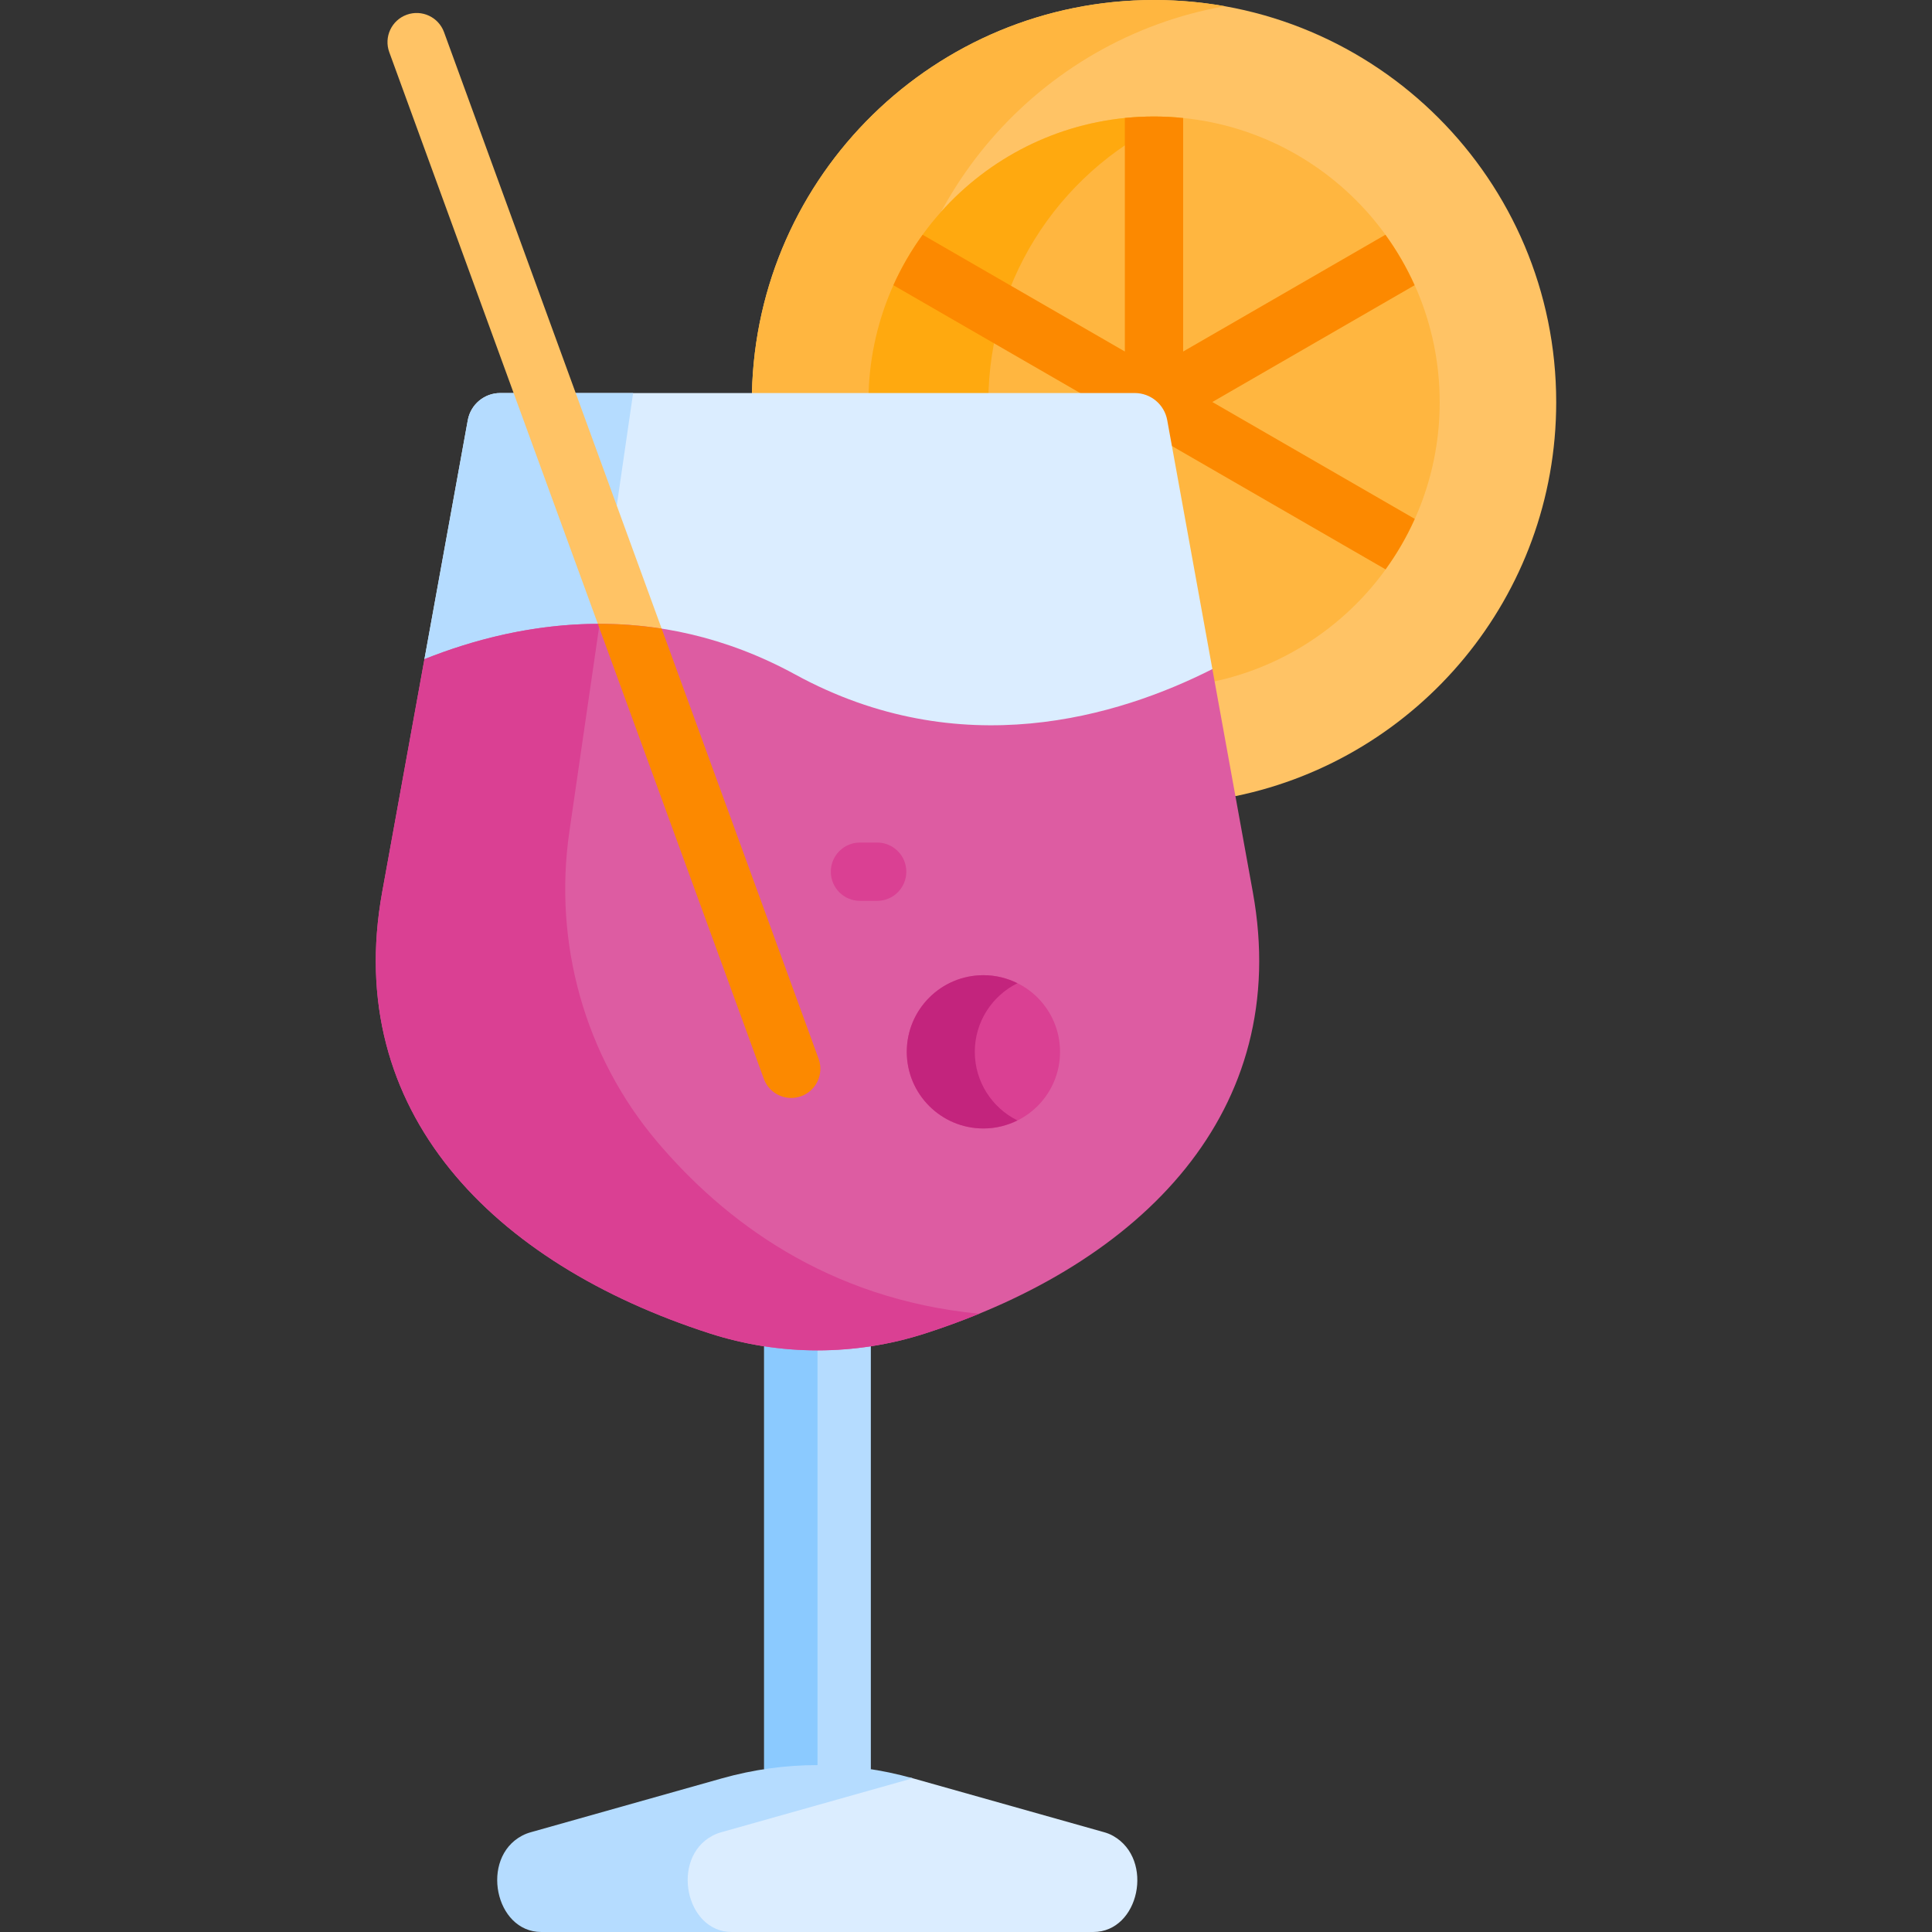 <svg xmlns="http://www.w3.org/2000/svg" id="Layer_1" height="512" viewBox="0 0 512 512" width="512"><rect x="0" y="0" width="512" height="512" fill="#333333" stroke="none"/><g><path d="m305.826 0c-58.054 0-105.264 46.414-106.556 104.157l4.421 3.676h98.011l21.49 99.822 4.208 3.332c48.523-9.975 85.012-52.926 85.012-104.4 0-58.867-47.72-106.587-106.586-106.587z" fill="#ffc365"></path><g><path d="m324.571 1.644c-6.086-1.079-12.35-1.644-18.745-1.644-58.054 0-105.264 46.414-106.556 104.157l4.421 3.676h37.489l-4.421-3.676c1.149-51.382 38.658-93.792 87.812-102.513z" fill="#ffb640"></path></g><path d="m305.826 30.879c-40.998 0-74.361 32.593-75.646 73.279l2.528 3.676h71.598l11.504 65.311 6.074 7.427c34.097-7.366 59.651-37.684 59.651-73.985-.002-41.813-33.897-75.708-75.709-75.708z" fill="#ffb640"></path><g><path d="m261.92 106.661c0-33.852 20.454-62.918 49.673-75.541-1.906-.144-3.825-.241-5.767-.241-40.998 0-74.361 32.593-75.646 73.279l2.528 3.676h29.239c-.006-.393-.027-.78-.027-1.173z" fill="#ffa90f"></path></g><path d="m228.157 353.554h-23.179l-2.47 3.222v112.09l2.728 3.545h22.793l2.754-3.546v-112.089z" fill="#b5dcff"></path><path d="m216.646 356.776 2.47-3.222h-14.138l-2.47 3.222v112.09l2.728 3.545h14.137l-2.727-3.545z" fill="#8bcaff"></path><path d="m374.93 137.514-53.652-30.976 53.612-30.953c-2.13-4.737-4.727-9.214-7.742-13.373l-53.597 30.944v-61.888c-2.54-.257-5.118-.39-7.726-.39-2.609 0-5.186.135-7.727.393v61.884l-53.585-30.937c-3.014 4.16-5.627 8.628-7.756 13.365l55.857 32.249h11.689l1.323 7.513 61.567 35.546c3.014-4.161 5.612-8.638 7.737-13.377z" fill="#fc8900"></path><path d="m112.481 174.681 4.16 5.891h73.143l40.396 17.812h75.646l15.466-21.07-11.966-65.968c-.755-4.162-4.379-7.187-8.608-7.187h-168.141c-4.229 0-7.853 3.026-8.608 7.187z" fill="#dbedff"></path><path d="m156.676 180.571 11.108-76.414h-35.207c-4.229 0-7.853 3.026-8.608 7.187l-11.488 63.336 4.16 5.891z" fill="#b5dcff"></path><path d="m161.912 174.861h16.45l-60.688-166.339c-1.463-4.009-5.898-6.074-9.907-4.61-4.009 1.463-6.072 5.898-4.61 9.907z" fill="#ffc365"></path><path d="m295.048 486.562c-.898-.514-1.677-.792-2.497-1.022l-50.556-14.251c-.357-.101-.717-.187-1.075-.283l-51.128 14.412c-.803.226-1.588.497-2.497.982-10.274 5.48-8.034 22.186 1.623 25.6h100.816c12.181 0 16.238-19.192 5.314-25.438z" fill="#dbedff"></path><path d="m188.793 486.495c.885-.472 1.647-.736 2.429-.955l50.556-14.251c.036-.01.073-.019.109-.029-8.264-2.319-16.736-3.493-25.239-3.493-8.54 0-17.05 1.182-25.349 3.521l-50.556 14.251c-.781.22-1.544.483-2.429.955-11.151 5.948-7.152 25.505 5.123 25.505h50.479c-12.275.001-16.275-19.556-5.123-25.504z" fill="#b5dcff"></path><path d="m245.22 353.363c57.456-18.547 97.325-58.876 86.794-116.937l-10.722-59.113c-24.906 12.609-66.784 25.341-110.523 1.449-37.211-20.327-73.074-14.143-98.288-4.081l-11.2 61.745c-10.551 58.171 29.411 98.414 86.794 116.938 18.581 5.998 38.564 5.998 57.145-.001z" fill="#dd5ca2"></path><path d="m245.22 353.363c4.889-1.578 9.646-3.318 14.26-5.209-40.212-3.886-67.597-24.617-85.374-45.64-19.203-22.709-27.496-52.693-23.218-82.123l8.005-55.068c-17.462-.006-33.364 4.151-46.412 9.357l-11.199 61.745c-10.551 58.172 29.411 98.414 86.794 116.938 18.58 5.999 38.563 5.999 57.144 0z" fill="#da4093"></path><path d="m216.938 280.592-41.591-113.995c-5.768-.901-11.419-1.294-16.914-1.273l43.988 120.565c1.144 3.134 4.105 5.08 7.259 5.08.879 0 1.774-.151 2.648-.47 4.008-1.463 6.072-5.898 4.61-9.907z" fill="#fc8900"></path><circle cx="260.612" cy="278.745" fill="#da4093" r="20.309"></circle><path d="m258.331 278.745c0-7.975 4.607-14.856 11.295-18.179-2.719-1.351-5.772-2.13-9.014-2.13-11.217 0-20.309 9.093-20.309 20.309s9.093 20.309 20.309 20.309c3.242 0 6.295-.779 9.014-2.13-6.688-3.323-11.295-10.204-11.295-18.179z" fill="#c3247d"></path><g><path d="m232.456 238.736h-4.554c-4.267 0-7.726-3.459-7.726-7.726s3.459-7.726 7.726-7.726h4.554c4.267 0 7.726 3.459 7.726 7.726.001 4.267-3.459 7.726-7.726 7.726z" fill="#da4093"></path></g></g></svg>